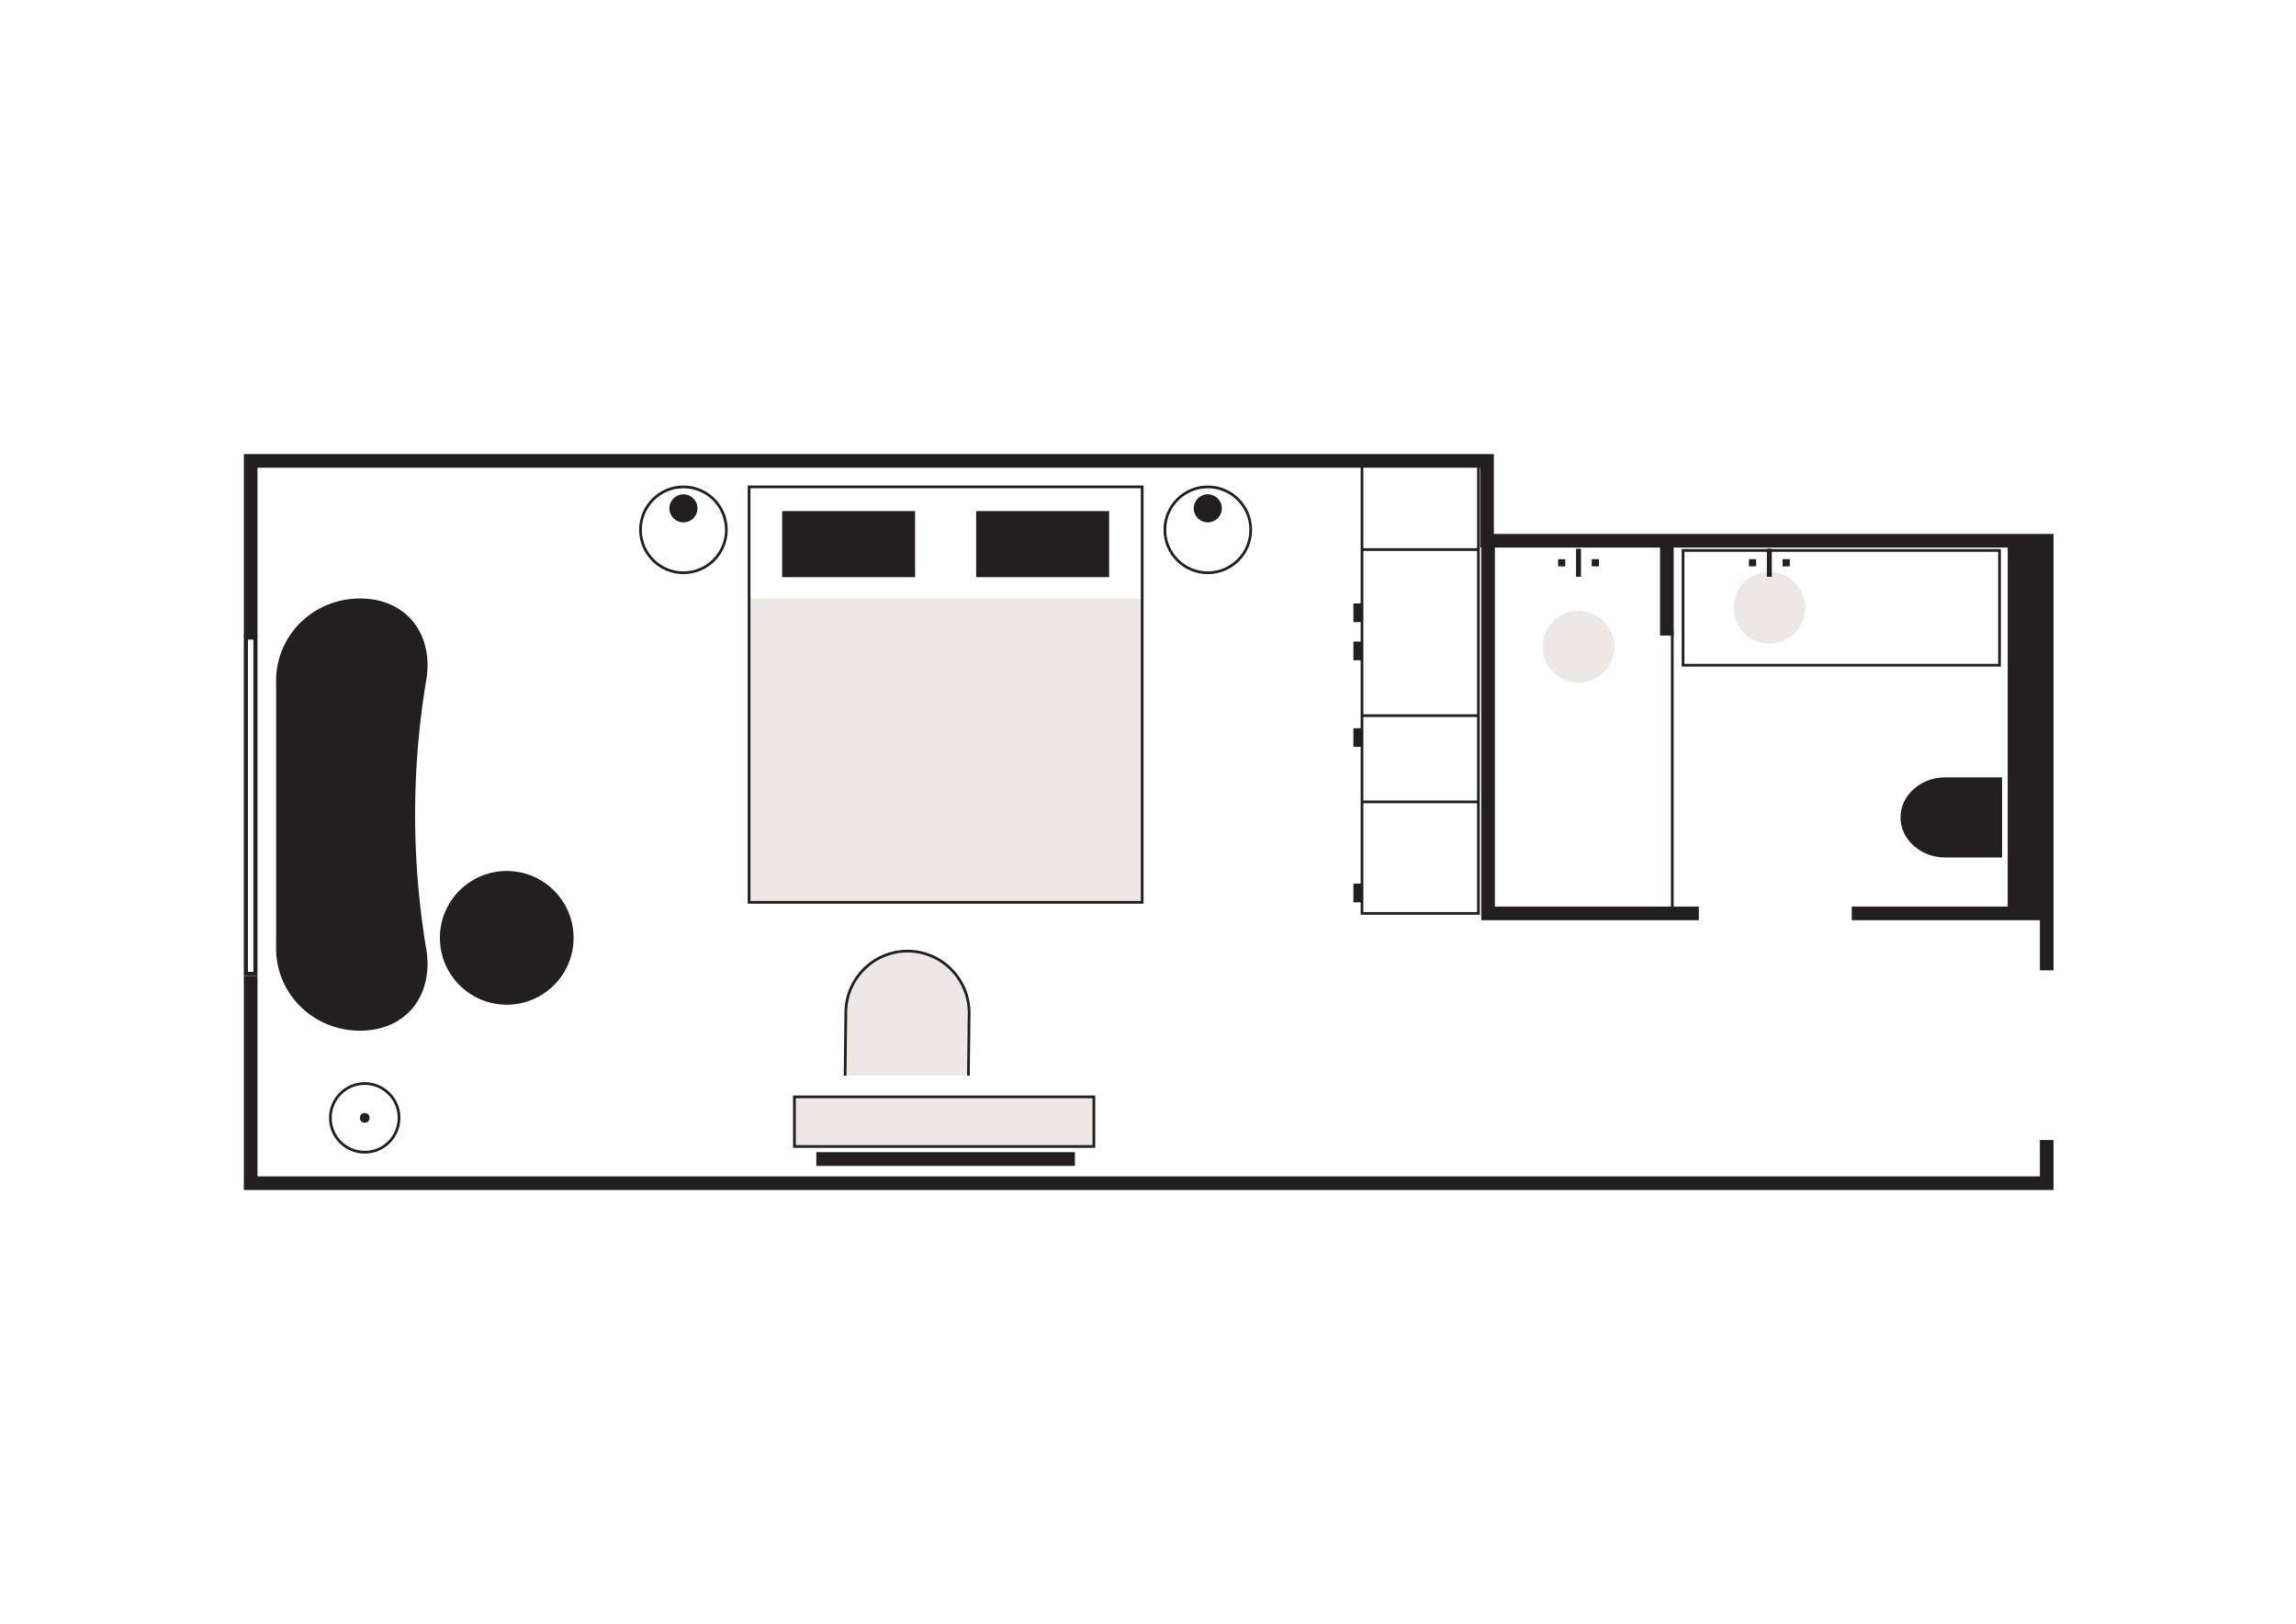 <?xml version="1.0" encoding="UTF-8"?> <svg xmlns="http://www.w3.org/2000/svg" id="AlmanacXRoom" viewBox="0 0 841.89 595.28"><defs><style>.cls-1,.cls-2{fill:none}.cls-1,.cls-2,.cls-3{stroke:#231f20;stroke-miterlimit:10}.cls-2{stroke-width:5px}.cls-3,.cls-6{fill:#231f20}.cls-7{fill:#ede8e5}</style></defs><path class="cls-2" d="M91.91 233.37v-64.4h453.36v29.28h205.21v157.49M750.48 417.95v15.83H91.91v-75.96"></path><path class="cls-2" d="M622.92 334.86h-77.27V198.25M678.99 334.86h71.49M611.21 233v-34.75"></path><path class="cls-3" d="M499.4 293.98h42.71M499.4 262.36h42.71M499.4 201.48h42.71"></path><path class="cls-7" d="M274.67 219.42h144.14v111.39H274.67z"></path><path class="cls-1" d="M274.67 178.49h144.14v152.32H274.67z"></path><path class="cls-6" d="M286.79 187.37h48.75v24.22h-48.75zM357.94 187.37h48.75v24.22h-48.75z"></path><circle class="cls-1" cx="250.6" cy="194.24" r="15.74"></circle><circle class="cls-1" cx="442.87" cy="194.24" r="15.74"></circle><circle class="cls-6" cx="250.6" cy="186.37" r="5.15"></circle><circle class="cls-1" cx="133.73" cy="409.83" r="12.59"></circle><circle class="cls-6" cx="133.73" cy="409.83" r="1.78"></circle><circle class="cls-6" cx="442.87" cy="186.37" r="5.15"></circle><path class="cls-6" d="M92.91 234.5v121.82h-2V234.5h2m1.5-1.5h-5v124.82h5V233Z"></path><path style="fill:#ede8e5;stroke:#231f20;stroke-miterlimit:10" d="M291.3 402.13h109.8v18.19H291.3z"></path><path class="cls-7" d="m355.06 394.34.26-22.84c0-12.33-10.17-22.42-22.59-22.42-12.43 0-22.59 10.09-22.59 22.42l-.26 22.84"></path><path class="cls-1" d="m355.1 394.34.26-23.04c0-12.44-10.18-22.61-22.61-22.61-12.44 0-22.61 10.18-22.61 22.61l-.26 23.04"></path><circle cx="185.81" cy="343.83" r="24.15" style="stroke-width:.73px;fill:#231f20;stroke:#231f20;stroke-miterlimit:10"></circle><path class="cls-6" d="M101.25 347.05v-96.83c-.37-16.96 13.42-30.83 30.8-30.8 17.41.03 27.26 13.61 24.14 30.53a300.19 300.19 0 0 0 0 97.38c3.12 16.92-6.73 30.5-24.14 30.53-17.38.03-31.17-13.84-30.8-30.8Z"></path><path class="cls-1" transform="rotate(-90 520.76 251.68)" d="M437.57 230.33h166.37v42.7H437.57z"></path><path class="cls-6" transform="rotate(-90 497.83 327.39)" d="M494.41 325.82h6.84v3.14h-6.84z"></path><path class="cls-6" transform="rotate(-90 497.83 270.39)" d="M494.41 268.82h6.84v3.14h-6.84z"></path><path class="cls-6" transform="rotate(-90 497.835 224.635)" d="M494.41 223.06h6.84v3.14h-6.84z"></path><path class="cls-6" transform="rotate(-90 497.835 238.635)" d="M494.41 237.06h6.84v3.14h-6.84z"></path><path class="cls-6" d="M299.32 422.4h94.83v5.04h-94.83z"></path><path class="cls-3" d="M734.11 313.87h-20.83c-8.75 0-15.91-6.39-15.91-14.19 0-7.81 7.16-14.19 15.91-14.19h20.83"></path><path class="cls-1" transform="rotate(-90 675.155 222.845)" d="M654.12 164.83h42.08v116.04h-42.08z"></path><circle class="cls-7" cx="648.78" cy="222.85" r="13.15"></circle><circle class="cls-7" cx="578.8" cy="237.09" r="13.15"></circle><path class="cls-6" transform="rotate(-90 648.775 206.315)" d="M643.64 205.41h10.27v1.81h-10.27z"></path><path class="cls-6" transform="rotate(-90 642.615 206.315)" d="M641.3 205h2.63v2.63h-2.63z"></path><path class="cls-6" transform="rotate(-90 654.945 206.315)" d="M653.63 205h2.63v2.63h-2.63z"></path><path class="cls-6" transform="rotate(-90 578.805 206.315)" d="M573.67 205.41h10.27v1.81h-10.27z"></path><path class="cls-6" transform="rotate(-90 572.64 206.32)" d="M571.32 205h2.63v2.63h-2.63z"></path><path class="cls-6" transform="rotate(-90 584.965 206.315)" d="M583.65 205h2.63v2.63h-2.63z"></path><path class="cls-6" d="M736.17 197.25h16.31v136.62h-16.31z"></path><path class="cls-1" d="M613.19 231.48v102.26"></path></svg> 